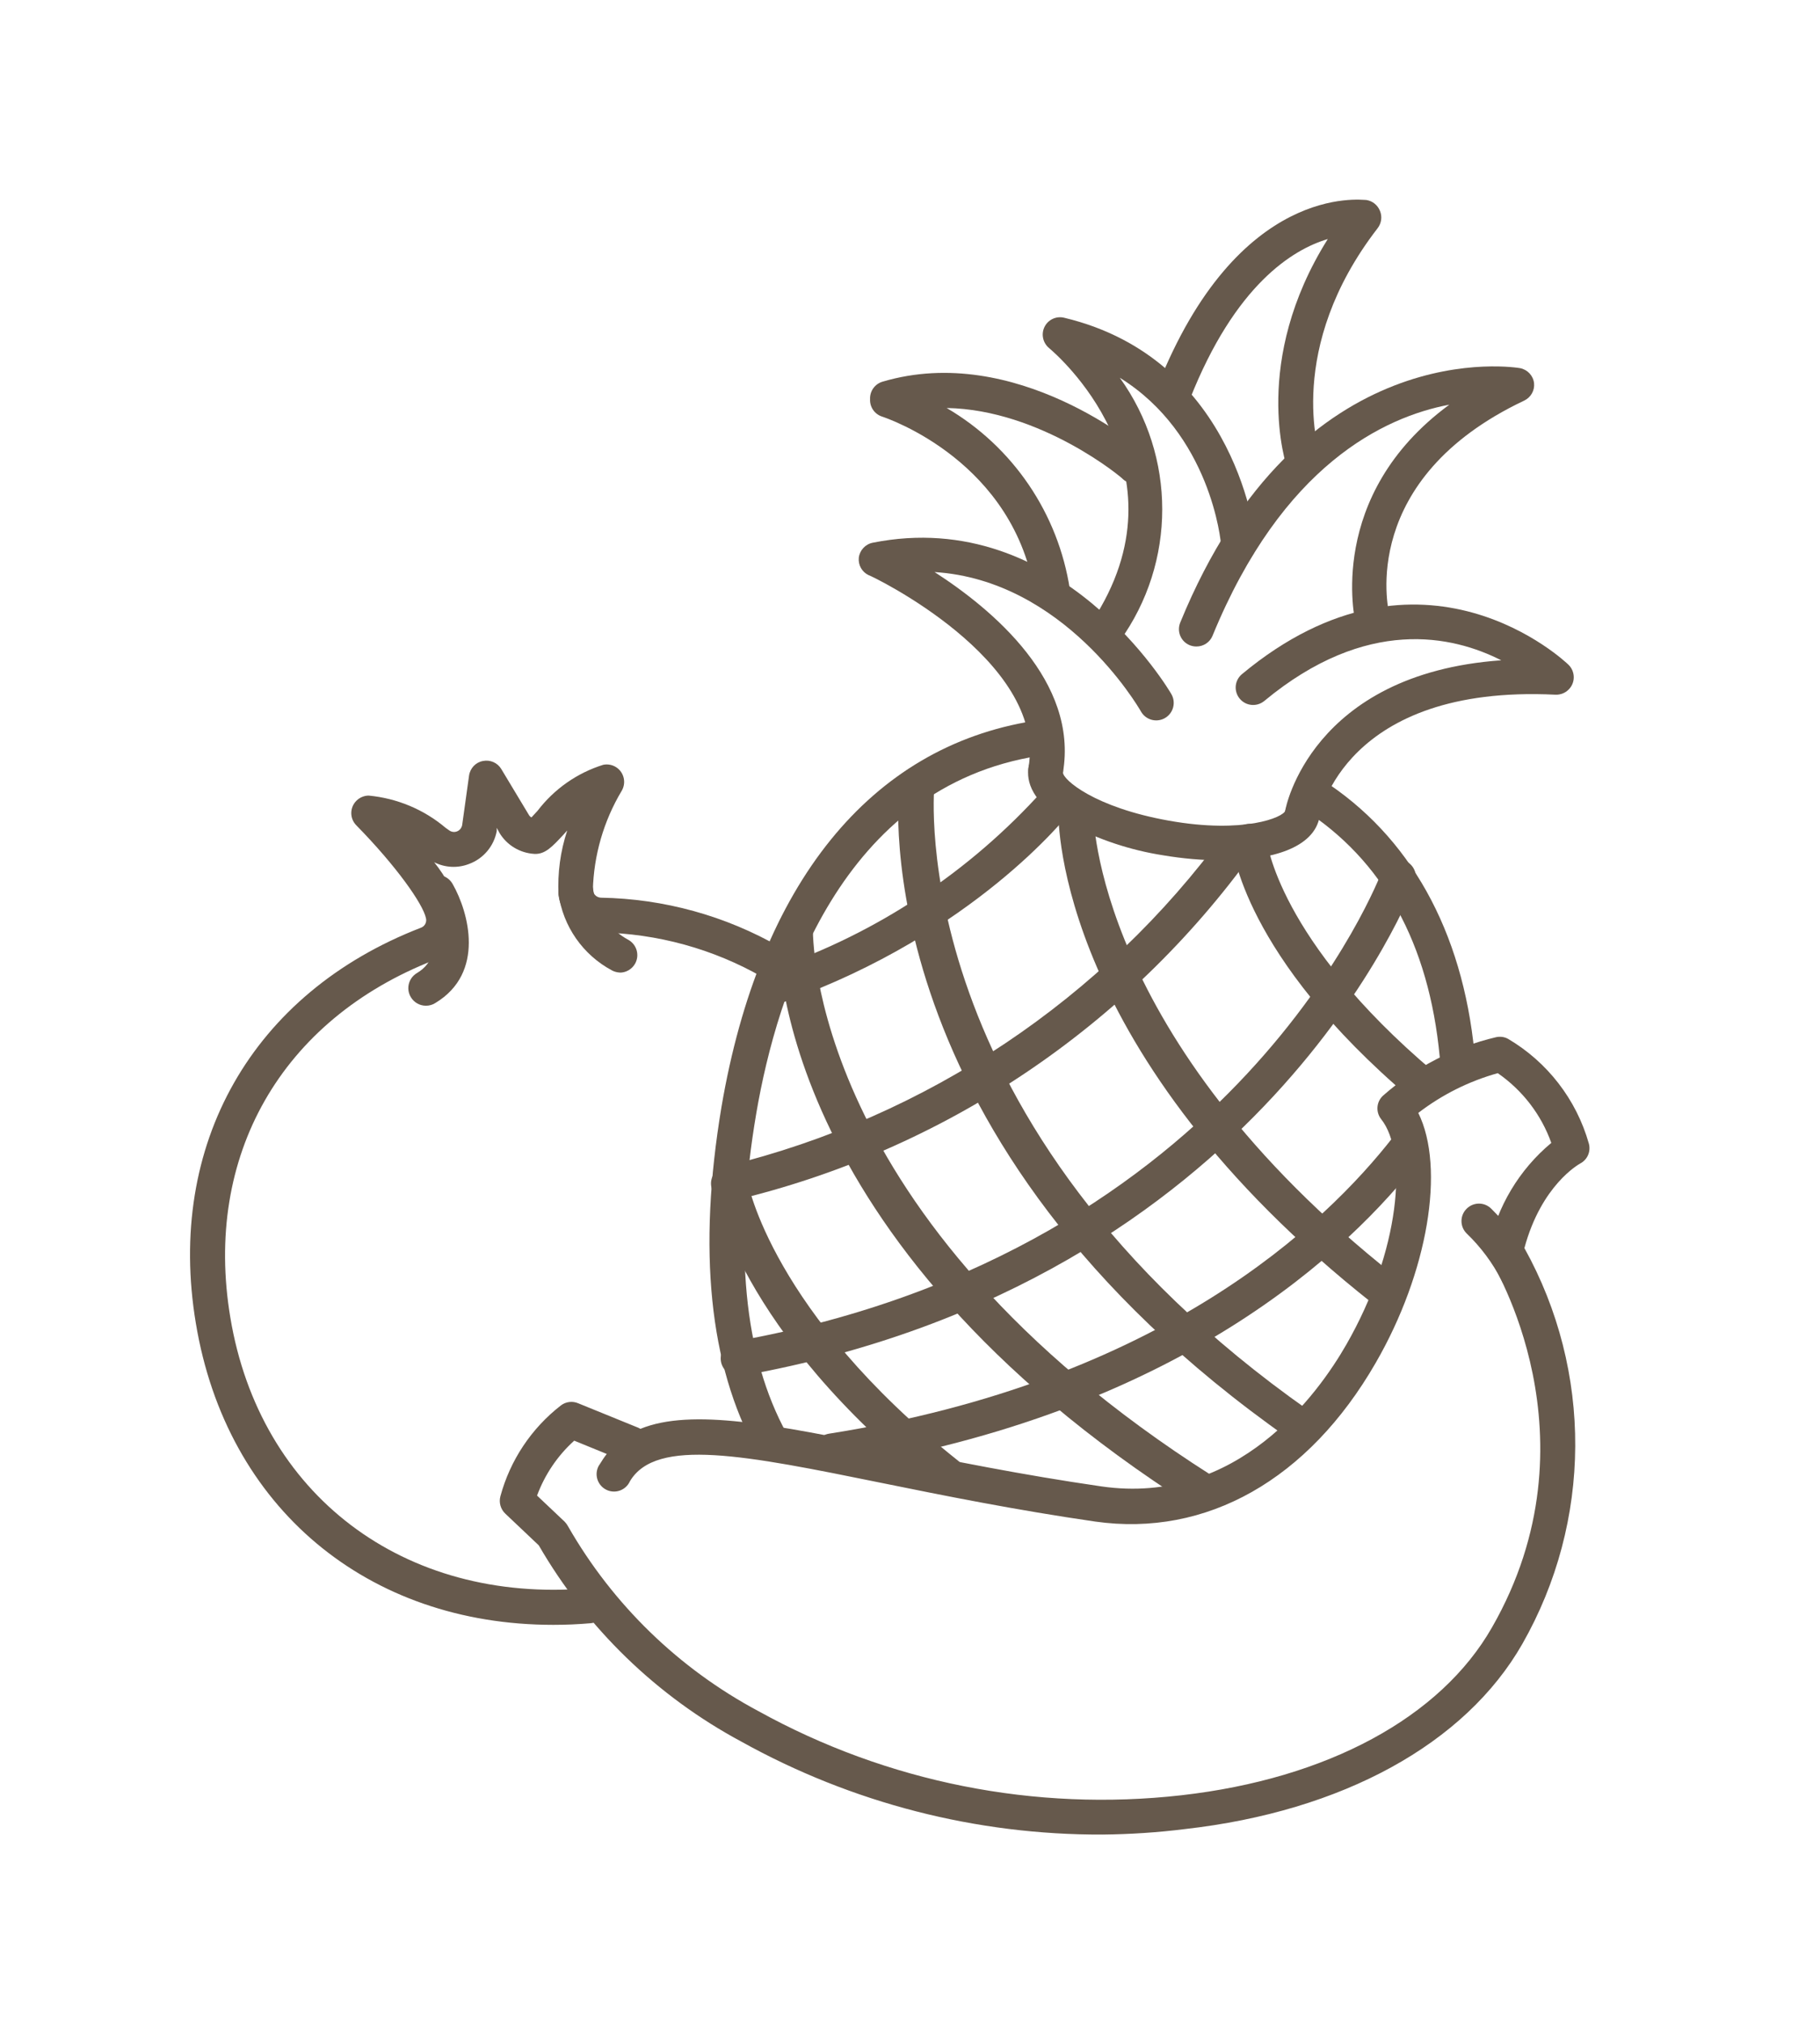 <?xml version="1.0" encoding="utf-8"?>
<!-- Generator: Adobe Illustrator 15.0.0, SVG Export Plug-In  -->
<!DOCTYPE svg PUBLIC "-//W3C//DTD SVG 1.1//EN" "http://www.w3.org/Graphics/SVG/1.1/DTD/svg11.dtd">
<svg version="1.1"
	 xmlns="http://www.w3.org/2000/svg" xmlns:xlink="http://www.w3.org/1999/xlink" xmlns:a="http://ns.adobe.com/AdobeSVGViewerExtensions/3.0/"
	 x="0px" y="0px" width="36px" height="40px" viewBox="-3.758 -3.947 36 40" enable-background="new -3.758 -3.947 36 40"
	 xml:space="preserve">
<defs>
</defs>
<path fill="#66594C" d="M22.002,12.486h-0.059c-0.188-0.031-0.313-0.21-0.28-0.398c0.001-0.002,0.001-0.006,0.002-0.008
	c0-0.031,0.507-2.704,4.272-2.97c-0.961-0.489-2.666-0.872-4.687,0.804c-0.147,0.121-0.364,0.102-0.486-0.045
	s-0.103-0.363,0.045-0.486l0,0c3.573-2.969,6.433-0.211,6.46-0.183c0.135,0.134,0.137,0.353,0.002,0.487
	c-0.068,0.07-0.163,0.107-0.262,0.103c-4.172-0.204-4.662,2.38-4.666,2.414C22.314,12.369,22.17,12.488,22.002,12.486z"/>
<path fill="#66594C" d="M19.905,8.837c-0.044,0-0.087-0.009-0.127-0.024c-0.177-0.071-0.263-0.271-0.191-0.448
	c0.001-0.001,0.001-0.002,0.001-0.003c2.366-5.781,6.682-5.036,6.723-5.029c0.146,0.029,0.258,0.149,0.275,0.297
	c0.015,0.146-0.064,0.282-0.196,0.345c-3.28,1.553-2.693,4.107-2.669,4.218c0.053,0.184-0.053,0.375-0.236,0.427
	c-0.183,0.054-0.373-0.052-0.427-0.234c-0.003-0.009-0.005-0.018-0.007-0.026c0-0.027-0.596-2.501,1.859-4.305
	c-1.293,0.245-3.301,1.197-4.684,4.57C20.174,8.754,20.046,8.838,19.905,8.837z"/>
<path fill="#66594C" d="M22.033,5.561c-0.146-0.001-0.275-0.094-0.324-0.231c-0.033-0.093-0.717-2.139,0.797-4.55
	c-0.689,0.204-1.834,0.901-2.731,3.174c-0.077,0.174-0.28,0.253-0.455,0.175c-0.163-0.072-0.245-0.258-0.187-0.427
	c1.598-4.038,4.035-3.694,4.139-3.694c0.121,0.02,0.221,0.102,0.266,0.215c0.048,0.115,0.029,0.247-0.048,0.345
	c-1.831,2.37-1.159,4.441-1.128,4.528c0.057,0.178-0.037,0.369-0.214,0.432C22.111,5.544,22.073,5.555,22.033,5.561z"/>
<path fill="#66594C" d="M18.129,8.882c-0.19,0.001-0.346-0.152-0.346-0.344c-0.001-0.067,0.02-0.135,0.057-0.191
	c1.983-3.007-0.731-5.314-0.846-5.41c-0.123-0.102-0.162-0.275-0.092-0.418c0.07-0.145,0.232-0.221,0.389-0.183
	c3.449,0.823,3.795,4.425,3.795,4.459c0.016,0.19-0.126,0.356-0.316,0.372h-0.001c-0.19,0.017-0.356-0.124-0.373-0.313
	c0-0.106-0.214-2.221-2.004-3.331c1.119,1.554,1.119,3.649,0,5.204C18.333,8.817,18.236,8.875,18.129,8.882z"/>
<path fill="#66594C" d="M17.063,8.14c-0.172,0.002-0.319-0.122-0.345-0.293c-0.387-2.665-2.922-3.521-3.028-3.556
	c-0.148-0.048-0.246-0.189-0.238-0.345c-0.007-0.157,0.094-0.3,0.245-0.345c2.639-0.783,5.107,1.316,5.211,1.406
	c0.145,0.126,0.162,0.344,0.037,0.489c-0.125,0.145-0.344,0.161-0.488,0.035c0-0.017-1.625-1.379-3.49-1.41
	c1.313,0.768,2.21,2.09,2.438,3.594c0.027,0.188-0.104,0.363-0.293,0.39L17.063,8.14z"/>
<path fill="#66594C" d="M16.93,11.618h-0.06c-0.187-0.032-0.313-0.209-0.282-0.397c0.345-2.125-3.128-3.794-3.163-3.794
	c-0.132-0.062-0.21-0.199-0.196-0.345c0.018-0.147,0.129-0.268,0.275-0.297c3.719-0.744,5.889,2.956,5.908,2.994
	c0.096,0.166,0.038,0.378-0.127,0.473c-0.166,0.096-0.378,0.038-0.473-0.127c-0.068-0.121-1.528-2.598-4.084-2.76
	c1.156,0.745,2.846,2.166,2.539,3.966C17.238,11.496,17.096,11.617,16.93,11.618z M25.082,17.477
	c-0.18,0.001-0.33-0.138-0.344-0.316c-0.17-2.277-1.035-3.968-2.588-5.022c-0.158-0.105-0.201-0.32-0.096-0.479
	c0.106-0.158,0.32-0.201,0.479-0.095c0.003,0.001,0.006,0.002,0.008,0.004c1.703,1.163,2.7,3.081,2.887,5.539
	c0.014,0.189-0.128,0.354-0.317,0.369H25.082z"/>
<path fill="#66594C" d="M11.507,24.92c-0.126,0.001-0.243-0.068-0.304-0.179c-0.931-1.69-1.162-3.979-0.69-6.799
	c0.752-4.412,2.946-7.122,6.174-7.633c0.191-0.029,0.369,0.102,0.398,0.291c0.029,0.191-0.102,0.369-0.291,0.399
	c-3.918,0.609-5.184,4.687-5.591,7.06c-0.455,2.662-0.251,4.797,0.604,6.35c0.092,0.167,0.032,0.377-0.135,0.469c0,0,0,0,0,0
	C11.622,24.906,11.565,24.919,11.507,24.92z"/>
<path fill="#66594C" d="M20.416,13.066c-0.391-0.001-0.781-0.035-1.166-0.1c-0.649-0.101-1.278-0.31-1.859-0.617
	c-0.751-0.425-0.852-0.853-0.803-1.132c0.037-0.174,0.202-0.291,0.379-0.269c0.188,0.022,0.322,0.193,0.301,0.382
	c0,0.139,0.621,0.69,2.1,0.952c1.48,0.263,2.264-0.068,2.298-0.2c0.039-0.187,0.222-0.305,0.409-0.266c0,0.001,0,0.001,0,0.001
	c0.177,0.037,0.294,0.204,0.27,0.382C22.237,12.822,21.385,13.066,20.416,13.066z"/>
<path fill="#66594C" d="M24.361,17.853c-0.08-0.002-0.156-0.03-0.217-0.082c-3.321-2.818-3.528-4.961-3.535-5.054
	c-0.016-0.189,0.127-0.356,0.317-0.372s0.356,0.126,0.372,0.317c0,0.021,0.221,1.977,3.298,4.58
	c0.145,0.124,0.161,0.342,0.038,0.486l0,0C24.566,17.81,24.467,17.855,24.361,17.853z M23.617,21.913
	c-0.076-0.001-0.15-0.027-0.211-0.076c-6.253-4.929-6.232-9.543-6.229-9.735c0-0.191,0.154-0.345,0.345-0.345
	s0.345,0.153,0.345,0.345c0,0.058,0.018,4.482,5.967,9.181c0.15,0.117,0.178,0.333,0.061,0.483c-0.066,0.087-0.17,0.135-0.277,0.134
	V21.913z M21.916,24.566c-0.066-0.004-0.132-0.029-0.186-0.07c-8.388-5.888-7.732-12.678-7.699-12.965
	c0.021-0.19,0.193-0.327,0.383-0.307c0.191,0.021,0.328,0.193,0.308,0.383c0,0.065-0.628,6.688,7.398,12.331
	c0.155,0.109,0.192,0.324,0.083,0.479C22.138,24.511,22.031,24.566,21.916,24.566z"/>
<path fill="#66594C" d="M20.006,25.893c-0.065,0-0.129-0.019-0.183-0.056c-8.368-5.322-8.202-11.182-8.192-11.43
	c0-0.191,0.154-0.345,0.345-0.346c0.005,0,0.012,0,0.018,0.001c0.184,0.01,0.328,0.161,0.327,0.345
	c0,0.076-0.117,5.732,7.884,10.819c0.185,0.056,0.289,0.249,0.234,0.434C20.383,25.844,20.189,25.949,20.006,25.893z M14.97,25.555
	c-0.077,0.001-0.152-0.025-0.214-0.072c-3.921-3.118-4.408-5.856-4.408-5.97c-0.031-0.188,0.096-0.366,0.285-0.397
	c0,0,0.001,0,0.002,0c0.187-0.029,0.363,0.1,0.393,0.286c0,0.038,0.49,2.615,4.169,5.539c0.15,0.119,0.176,0.335,0.057,0.484
	c0,0.002,0,0.002,0,0.002C15.185,25.512,15.079,25.56,14.97,25.555z"/>
<path fill="#66594C" d="M10.693,19.802c-0.191,0.021-0.363-0.115-0.385-0.306s0.115-0.362,0.305-0.385l0,0
	c3.959-0.968,7.45-3.302,9.857-6.591c0.128-0.142,0.346-0.152,0.488-0.025c0.111,0.102,0.145,0.264,0.082,0.4
	c-2.488,3.467-6.145,5.917-10.296,6.899L10.693,19.802z M11.676,15.875c-0.19-0.002-0.345-0.156-0.345-0.347
	c0-0.145,0.091-0.273,0.227-0.323c2.042-0.705,3.871-1.919,5.315-3.525c0.106-0.158,0.32-0.2,0.479-0.095
	c0.158,0.106,0.2,0.32,0.095,0.479c-0.01,0.015-0.021,0.028-0.031,0.041c-0.076,0.096-1.912,2.414-5.623,3.746
	C11.756,15.865,11.717,15.873,11.676,15.875z M10.873,23.262c-0.19,0.016-0.358-0.126-0.374-0.317
	c-0.017-0.189,0.125-0.357,0.315-0.373c9.933-1.783,12.727-9.209,12.762-9.285c0.059-0.181,0.254-0.279,0.435-0.22
	s0.28,0.255,0.22,0.437c-0.002,0.006-0.004,0.012-0.006,0.018c-0.035,0.083-2.967,7.871-13.29,9.733L10.873,23.262z M12.697,25.089
	c-0.172,0.002-0.319-0.123-0.344-0.293c-0.029-0.188,0.099-0.363,0.286-0.393c6.575-1.035,9.813-4.139,11.158-5.864
	c0.107-0.158,0.321-0.199,0.479-0.092c0.157,0.107,0.199,0.321,0.092,0.479c-0.008,0.013-0.018,0.023-0.026,0.034
	c-1.403,1.821-4.784,5.046-11.578,6.122L12.697,25.089z"/>
<path fill="#66594C" d="M7.186,28.183c-3.667,0-6.463-2.307-7.07-5.963c-0.59-3.535,1.117-6.533,4.452-7.822
	c0.076-0.027,0.119-0.108,0.1-0.187c-0.058-0.283-0.59-1.035-1.379-1.839c-0.133-0.135-0.131-0.354,0.005-0.487
	c0.064-0.063,0.15-0.099,0.24-0.1c0.562,0.053,1.094,0.275,1.524,0.639l0.069,0.049c0.072,0.053,0.173,0.038,0.227-0.035
	c0.014-0.019,0.024-0.042,0.029-0.065L5.52,11.39c0.021-0.146,0.131-0.263,0.275-0.289c0.142-0.029,0.287,0.034,0.362,0.158
	l0.545,0.906c0.012,0.022,0.03,0.04,0.052,0.052l0.121-0.131c0.329-0.431,0.783-0.749,1.3-0.91c0.187-0.037,0.369,0.083,0.406,0.271
	c0.017,0.084,0.001,0.173-0.043,0.246c-0.356,0.596-0.552,1.273-0.569,1.966C7.98,13.74,8.046,13.8,8.127,13.804
	c1.247,0.021,2.468,0.358,3.549,0.98c0.168,0.088,0.234,0.295,0.146,0.464c-0.088,0.169-0.297,0.234-0.465,0.146
	c-0.009-0.004-0.017-0.01-0.025-0.015c-0.981-0.563-2.09-0.867-3.221-0.887c-0.42-0.008-0.77-0.324-0.821-0.741
	c-0.022-0.433,0.036-0.865,0.172-1.276l-0.072,0.08c-0.218,0.233-0.362,0.396-0.58,0.383c-0.285-0.017-0.544-0.173-0.69-0.418
	l-0.052-0.097v0.062c-0.055,0.299-0.264,0.547-0.548,0.652c-0.225,0.088-0.476,0.074-0.69-0.034c0.231,0.287,0.405,0.616,0.511,0.97
	c0.087,0.402-0.128,0.81-0.511,0.965c-3.025,1.18-4.566,3.874-4.032,7.068c0.583,3.504,3.425,5.659,7.067,5.355
	c0.191-0.016,0.358,0.125,0.374,0.315c0.017,0.191-0.125,0.358-0.315,0.375C7.675,28.173,7.427,28.183,7.186,28.183z"/>
<path fill="#66594C" d="M4.665,15.94c-0.122,0-0.235-0.065-0.297-0.17c-0.098-0.163-0.045-0.374,0.117-0.473
	c0.69-0.403,0.138-1.38,0.117-1.41c-0.102-0.161-0.055-0.374,0.106-0.477c0.161-0.103,0.374-0.055,0.476,0.105
	c0.006,0.009,0.01,0.017,0.015,0.025c0.313,0.553,0.645,1.749-0.345,2.346C4.797,15.923,4.731,15.941,4.665,15.94z M8.51,15.285
	c-0.057-0.002-0.113-0.016-0.162-0.042c-0.577-0.308-0.971-0.874-1.059-1.521c-0.017-0.19,0.125-0.358,0.315-0.374
	s0.358,0.125,0.374,0.315c0.066,0.413,0.321,0.773,0.69,0.973c0.167,0.091,0.229,0.3,0.139,0.468
	c-0.06,0.111-0.178,0.182-0.305,0.182H8.51z M18.053,32.33c-2.501,0.01-4.962-0.623-7.149-1.839c-1.669-0.896-3.056-2.24-4.005-3.88
	L6.24,25.987c-0.095-0.088-0.134-0.222-0.1-0.346c0.192-0.712,0.613-1.344,1.197-1.797c0.099-0.075,0.23-0.091,0.345-0.041
	l1.187,0.483l0.041,0.021c1.014-0.414,2.684-0.077,4.922,0.379c1.229,0.248,2.617,0.531,4.193,0.759
	c2.697,0.391,4.288-1.828,4.846-2.801c1.066-1.853,1.225-3.794,0.691-4.46c-0.11-0.14-0.096-0.34,0.033-0.462
	c0.64-0.565,1.408-0.963,2.238-1.159c0.081-0.019,0.166-0.007,0.238,0.032c0.779,0.459,1.351,1.199,1.598,2.068
	c0.045,0.158-0.027,0.324-0.173,0.399c-0.031,0.019-0.766,0.429-1.101,1.671c1.355,2.438,1.34,5.405-0.041,7.828
	c-1.131,1.978-3.563,3.309-6.67,3.66C19.144,32.289,18.599,32.324,18.053,32.33z M6.865,25.627l0.548,0.518
	c0.026,0.027,0.048,0.058,0.065,0.09c0.887,1.549,2.192,2.815,3.767,3.655c2.548,1.408,5.472,1.99,8.364,1.663
	c2.887-0.327,5.129-1.538,6.146-3.321c2.148-3.749,0-7.213-0.021-7.243c-0.051-0.079-0.066-0.175-0.045-0.267
	c0.166-0.81,0.603-1.54,1.238-2.069c-0.199-0.559-0.57-1.041-1.059-1.379c-0.57,0.159-1.104,0.426-1.572,0.786
	c0.537,1.087,0.192,3.153-0.842,4.942c-1.332,2.312-3.35,3.45-5.547,3.139c-1.594-0.231-2.994-0.514-4.231-0.765
	c-2.684-0.545-4.456-0.904-4.974-0.032c-0.079,0.175-0.283,0.251-0.456,0.173c-0.174-0.079-0.251-0.283-0.172-0.457
	C8.084,25.039,8.096,25.019,8.11,25c0.041-0.068,0.085-0.134,0.134-0.196L7.6,24.541C7.271,24.838,7.019,25.211,6.865,25.627z"/>
<path fill="#66594C" d="M26.259,21.575c-0.138,0.001-0.263-0.081-0.317-0.207c-0.178-0.344-0.41-0.656-0.689-0.924
	c-0.136-0.134-0.137-0.353-0.002-0.488c0-0.001,0.001-0.001,0.002-0.002c0.135-0.134,0.352-0.134,0.486,0
	c0.336,0.33,0.613,0.715,0.82,1.139c0.076,0.173-0.003,0.375-0.176,0.451C26.344,21.562,26.302,21.573,26.259,21.575z"/>
</svg>
